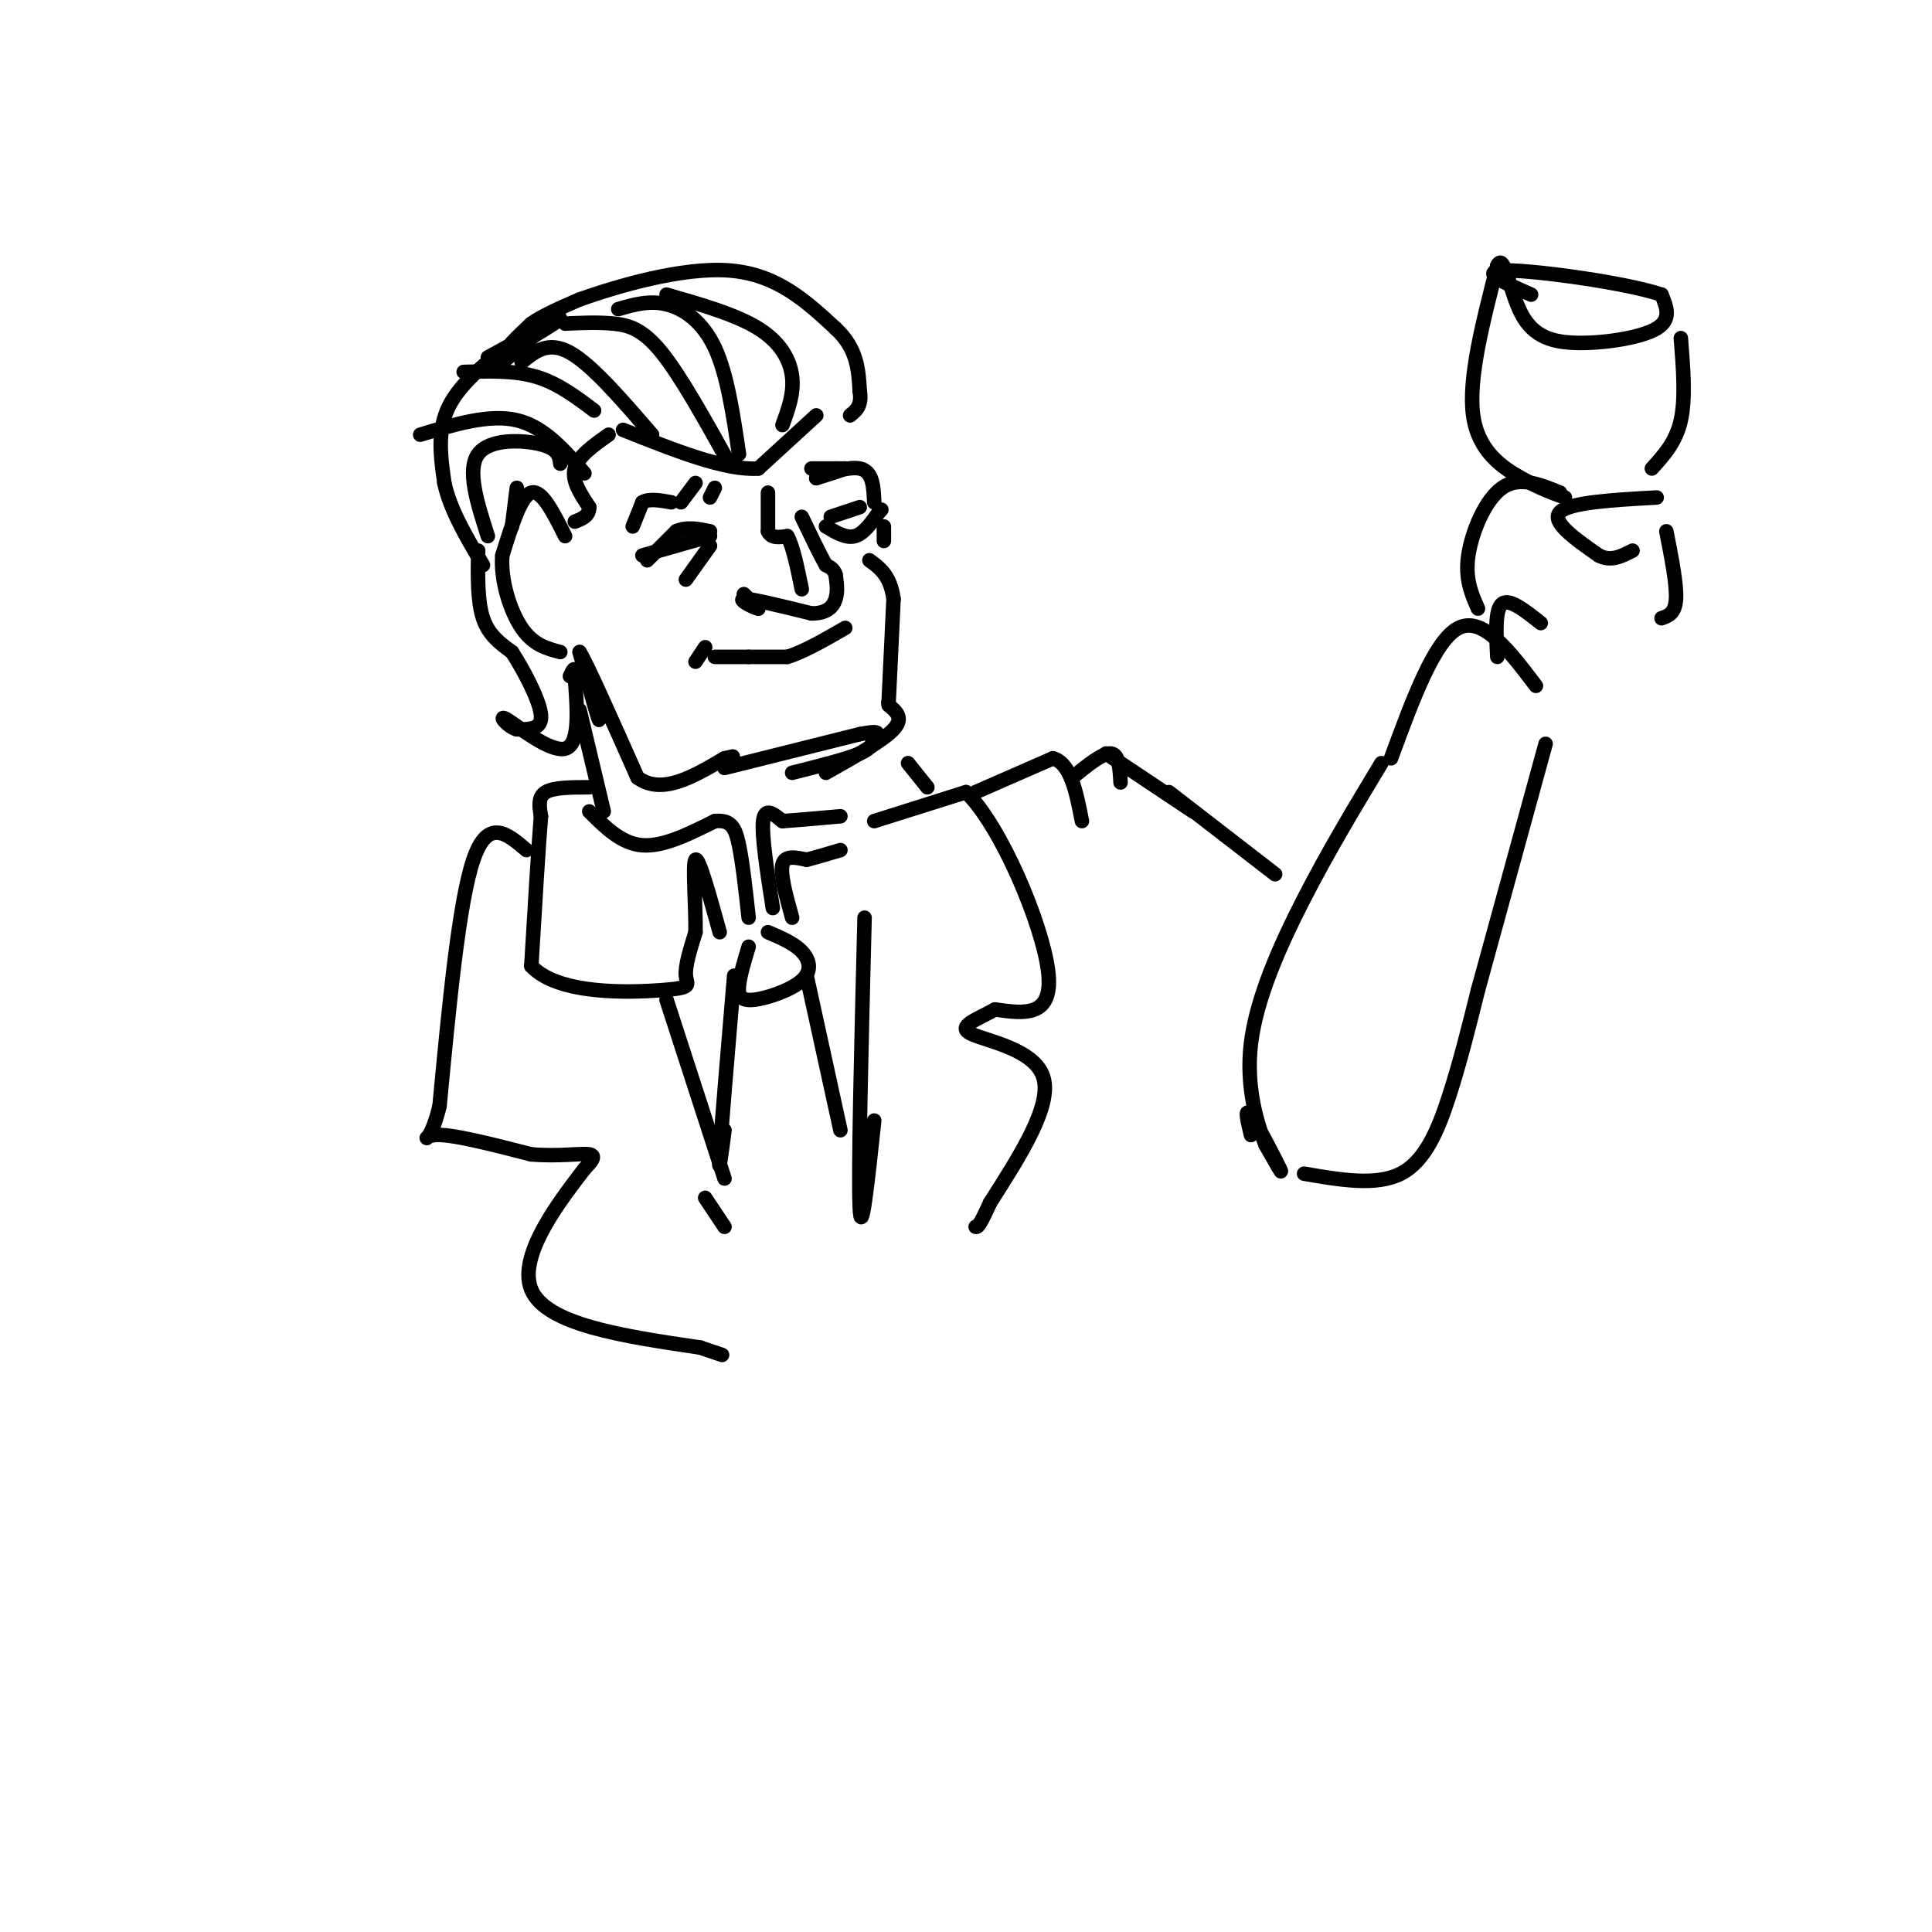 <svg viewBox='0 0 400 400' version='1.1' xmlns='http://www.w3.org/2000/svg' xmlns:xlink='http://www.w3.org/1999/xlink'><g fill='none' stroke='rgb(0,0,0)' stroke-width='3' stroke-linecap='round' stroke-linejoin='round'><path d='M104,75c3.417,-2.750 6.833,-5.500 7,-6c0.167,-0.500 -2.917,1.250 -6,3'/><path d='M105,72c-3.556,2.422 -9.444,6.978 -12,12c-2.556,5.022 -1.778,10.511 -1,16'/><path d='M92,100c1.167,5.500 4.583,11.250 8,17'/><path d='M101,74c7.533,-4.156 15.067,-8.311 15,-8c-0.067,0.311 -7.733,5.089 -10,6c-2.267,0.911 0.867,-2.044 4,-5'/><path d='M110,67c2.333,-1.667 6.167,-3.333 10,-5'/><path d='M120,62c7.467,-2.644 21.133,-6.756 31,-6c9.867,0.756 15.933,6.378 22,12'/><path d='M173,68c4.500,4.167 4.750,8.583 5,13'/><path d='M178,81c0.500,3.000 -0.750,4.000 -2,5'/><path d='M169,86c0.000,0.000 -12.000,11.000 -12,11'/><path d='M157,97c-6.667,0.500 -17.333,-3.750 -28,-8'/><path d='M162,88c1.200,-3.267 2.400,-6.533 2,-10c-0.400,-3.467 -2.400,-7.133 -7,-10c-4.600,-2.867 -11.800,-4.933 -19,-7'/><path d='M153,94c-1.222,-8.267 -2.444,-16.533 -5,-22c-2.556,-5.467 -6.444,-8.133 -10,-9c-3.556,-0.867 -6.778,0.067 -10,1'/><path d='M151,96c-5.022,-9.044 -10.044,-18.089 -14,-23c-3.956,-4.911 -6.844,-5.689 -10,-6c-3.156,-0.311 -6.578,-0.156 -10,0'/><path d='M135,90c-6.250,-7.250 -12.500,-14.500 -17,-17c-4.500,-2.500 -7.250,-0.250 -10,2'/><path d='M123,85c-3.750,-2.833 -7.500,-5.667 -12,-7c-4.500,-1.333 -9.750,-1.167 -15,-1'/><path d='M126,90c-3.167,2.250 -6.333,4.500 -7,7c-0.667,2.500 1.167,5.250 3,8'/><path d='M122,105c0.000,1.833 -1.500,2.417 -3,3'/><path d='M117,111c-2.417,-4.833 -4.833,-9.667 -7,-9c-2.167,0.667 -4.083,6.833 -6,13'/><path d='M104,115c-0.400,5.133 1.600,11.467 4,15c2.400,3.533 5.200,4.267 8,5'/><path d='M121,98c-4.167,-4.833 -8.333,-9.667 -14,-11c-5.667,-1.333 -12.833,0.833 -20,3'/><path d='M116,96c-0.200,-1.533 -0.400,-3.067 -4,-4c-3.600,-0.933 -10.600,-1.267 -13,2c-2.400,3.267 -0.200,10.133 2,17'/><path d='M107,101c0.000,0.000 -1.000,8.000 -1,8'/><path d='M99,114c-0.083,5.250 -0.167,10.500 1,14c1.167,3.500 3.583,5.250 6,7'/><path d='M106,135c2.489,3.844 5.711,9.956 6,13c0.289,3.044 -2.356,3.022 -5,3'/><path d='M107,151c-1.917,-0.524 -4.208,-3.333 -2,-2c2.208,1.333 8.917,6.810 12,6c3.083,-0.810 2.542,-7.905 2,-15'/><path d='M119,140c0.167,-2.500 -0.417,-1.250 -1,0'/><path d='M122,139c1.167,5.333 2.333,10.667 2,10c-0.333,-0.667 -2.167,-7.333 -4,-14'/><path d='M120,135c1.333,2.000 6.667,14.000 12,26'/><path d='M132,161c5.000,3.667 11.500,-0.167 18,-4'/><path d='M150,157c3.000,-0.667 1.500,-0.333 0,0'/><path d='M150,159c0.000,0.000 28.000,-7.000 28,-7'/><path d='M178,152c5.024,-0.988 3.583,0.042 3,1c-0.583,0.958 -0.310,1.845 -3,3c-2.690,1.155 -8.345,2.577 -14,4'/><path d='M171,160c5.917,-3.333 11.833,-6.667 14,-9c2.167,-2.333 0.583,-3.667 -1,-5'/><path d='M184,146c-0.167,-0.833 -0.083,-0.417 0,0'/><path d='M159,102c0.000,0.000 0.000,8.000 0,8'/><path d='M159,110c0.667,1.500 2.333,1.250 4,1'/><path d='M163,111c1.167,2.000 2.083,6.500 3,11'/><path d='M154,123c0.000,0.000 3.000,3.000 3,3'/><path d='M157,126c-0.822,-0.111 -4.378,-1.889 -3,-2c1.378,-0.111 7.689,1.444 14,3'/><path d='M168,127c3.289,0.022 4.511,-1.422 5,-3c0.489,-1.578 0.244,-3.289 0,-5'/><path d='M173,119c-0.333,-1.167 -1.167,-1.583 -2,-2'/><path d='M171,117c-1.167,-2.000 -3.083,-6.000 -5,-10'/><path d='M131,109c0.000,0.000 2.000,-5.000 2,-5'/><path d='M133,104c1.333,-0.833 3.667,-0.417 6,0'/><path d='M141,104c0.000,0.000 3.000,-4.000 3,-4'/><path d='M147,103c0.000,0.000 1.000,-2.000 1,-2'/><path d='M168,97c0.000,0.000 5.000,0.000 5,0'/><path d='M173,97c1.167,0.000 1.583,0.000 2,0'/><path d='M175,97c-0.667,0.333 -3.333,1.167 -6,2'/><path d='M169,99c0.933,-0.444 6.267,-2.556 9,-2c2.733,0.556 2.867,3.778 3,7'/><path d='M134,116c0.000,0.000 6.000,-6.000 6,-6'/><path d='M140,110c2.167,-1.000 4.583,-0.500 7,0'/><path d='M133,115c0.000,0.000 14.000,-4.000 14,-4'/><path d='M172,107c0.000,0.000 6.000,-2.000 6,-2'/><path d='M171,109c2.083,1.250 4.167,2.500 6,2c1.833,-0.500 3.417,-2.750 5,-5'/><path d='M182,106c0.833,-0.833 0.417,-0.417 0,0'/><path d='M147,113c0.000,0.000 -5.000,7.000 -5,7'/><path d='M146,134c0.000,0.000 -2.000,3.000 -2,3'/><path d='M148,136c0.000,0.000 7.000,0.000 7,0'/><path d='M155,136c2.500,0.000 5.250,0.000 8,0'/><path d='M163,136c3.333,-1.000 7.667,-3.500 12,-6'/><path d='M184,145c0.000,0.000 1.000,-21.000 1,-21'/><path d='M185,124c-0.667,-4.833 -2.833,-6.417 -5,-8'/><path d='M183,112c0.000,0.000 0.000,-3.000 0,-3'/><path d='M120,147c0.000,0.000 5.000,21.000 5,21'/><path d='M122,168c3.333,3.333 6.667,6.667 11,7c4.333,0.333 9.667,-2.333 15,-5'/><path d='M148,170c3.356,-0.333 4.244,1.333 5,5c0.756,3.667 1.378,9.333 2,15'/><path d='M160,188c-1.167,-7.500 -2.333,-15.000 -2,-18c0.333,-3.000 2.167,-1.500 4,0'/><path d='M162,170c2.667,-0.167 7.333,-0.583 12,-1'/><path d='M122,163c-3.667,0.000 -7.333,0.000 -9,1c-1.667,1.000 -1.333,3.000 -1,5'/><path d='M112,169c-0.500,6.000 -1.250,18.500 -2,31'/><path d='M110,200c5.524,6.000 20.333,5.500 27,5c6.667,-0.500 5.190,-1.000 5,-3c-0.190,-2.000 0.905,-5.500 2,-9'/><path d='M144,193c0.089,-5.400 -0.689,-14.400 0,-15c0.689,-0.600 2.844,7.200 5,15'/><path d='M164,190c-1.250,-4.500 -2.500,-9.000 -2,-11c0.500,-2.000 2.750,-1.500 5,-1'/><path d='M167,178c2.000,-0.500 4.500,-1.250 7,-2'/><path d='M155,196c-0.893,2.962 -1.786,5.923 -2,8c-0.214,2.077 0.252,3.268 3,3c2.748,-0.268 7.778,-1.995 10,-4c2.222,-2.005 1.635,-4.287 0,-6c-1.635,-1.713 -4.317,-2.856 -7,-4'/><path d='M152,202c-1.333,15.833 -2.667,31.667 -3,37c-0.333,5.333 0.333,0.167 1,-5'/><path d='M167,202c0.000,0.000 7.000,32.000 7,32'/><path d='M138,207c0.000,0.000 12.000,37.000 12,37'/><path d='M109,176c-4.000,-3.417 -8.000,-6.833 -11,2c-3.000,8.833 -5.000,29.917 -7,51'/><path d='M91,229c-2.200,9.089 -4.200,6.311 -1,6c3.200,-0.311 11.600,1.844 20,4'/><path d='M110,239c5.822,0.489 10.378,-0.289 12,0c1.622,0.289 0.311,1.644 -1,3'/><path d='M121,242c-4.156,5.489 -14.044,17.711 -11,25c3.044,7.289 19.022,9.644 35,12'/><path d='M145,279c6.333,2.167 4.667,1.583 3,1'/><path d='M146,248c0.000,0.000 4.000,6.000 4,6'/><path d='M179,190c-0.667,26.500 -1.333,53.000 -1,60c0.333,7.000 1.667,-5.500 3,-18'/><path d='M181,170c0.000,0.000 19.000,-6.000 19,-6'/><path d='M200,164c7.222,6.933 15.778,27.267 17,37c1.222,9.733 -4.889,8.867 -11,8'/><path d='M206,209c-3.857,2.143 -8.000,3.500 -5,5c3.000,1.500 13.143,3.143 15,9c1.857,5.857 -4.571,15.929 -11,26'/><path d='M205,249c-2.333,5.167 -2.667,5.083 -3,5'/><path d='M188,158c0.000,0.000 4.000,5.000 4,5'/><path d='M202,164c0.000,0.000 16.000,-7.000 16,-7'/><path d='M218,157c3.667,1.000 4.833,7.000 6,13'/><path d='M222,161c3.167,-2.583 6.333,-5.167 8,-5c1.667,0.167 1.833,3.083 2,6'/><path d='M229,156c0.000,0.000 18.000,12.000 18,12'/><path d='M242,164c0.000,0.000 22.000,17.000 22,17'/><path d='M259,235c-0.733,-3.022 -1.467,-6.044 0,-4c1.467,2.044 5.133,9.156 6,11c0.867,1.844 -1.067,-1.578 -3,-5'/><path d='M262,237c-1.607,-4.071 -4.125,-11.750 -3,-21c1.125,-9.250 5.893,-20.071 11,-30c5.107,-9.929 10.554,-18.964 16,-28'/><path d='M270,243c7.467,1.289 14.933,2.578 20,0c5.067,-2.578 7.733,-9.022 10,-16c2.267,-6.978 4.133,-14.489 6,-22'/><path d='M306,205c3.333,-12.167 8.667,-31.583 14,-51'/><path d='M288,157c4.500,-12.250 9.000,-24.500 14,-27c5.000,-2.500 10.500,4.750 16,12'/><path d='M310,136c-0.250,-4.917 -0.500,-9.833 1,-11c1.500,-1.167 4.750,1.417 8,4'/><path d='M306,126c-1.356,-3.067 -2.711,-6.133 -2,-11c0.711,-4.867 3.489,-11.533 7,-14c3.511,-2.467 7.756,-0.733 12,1'/><path d='M343,103c-9.000,0.500 -18.000,1.000 -20,3c-2.000,2.000 3.000,5.500 8,9'/><path d='M331,115c2.500,1.333 4.750,0.167 7,-1'/><path d='M345,110c1.083,5.500 2.167,11.000 2,14c-0.167,3.000 -1.583,3.500 -3,4'/><path d='M324,103c-2.578,-0.933 -5.156,-1.867 -9,-4c-3.844,-2.133 -8.956,-5.467 -10,-13c-1.044,-7.533 1.978,-19.267 5,-31'/><path d='M310,55c1.431,-2.920 2.507,5.279 5,10c2.493,4.721 6.402,5.963 12,6c5.598,0.037 12.885,-1.132 16,-3c3.115,-1.868 2.057,-4.434 1,-7'/><path d='M344,61c-7.178,-2.422 -25.622,-4.978 -32,-5c-6.378,-0.022 -0.689,2.489 5,5'/><path d='M342,97c2.500,-2.750 5.000,-5.500 6,-10c1.000,-4.500 0.500,-10.750 0,-17'/></g>
</svg>